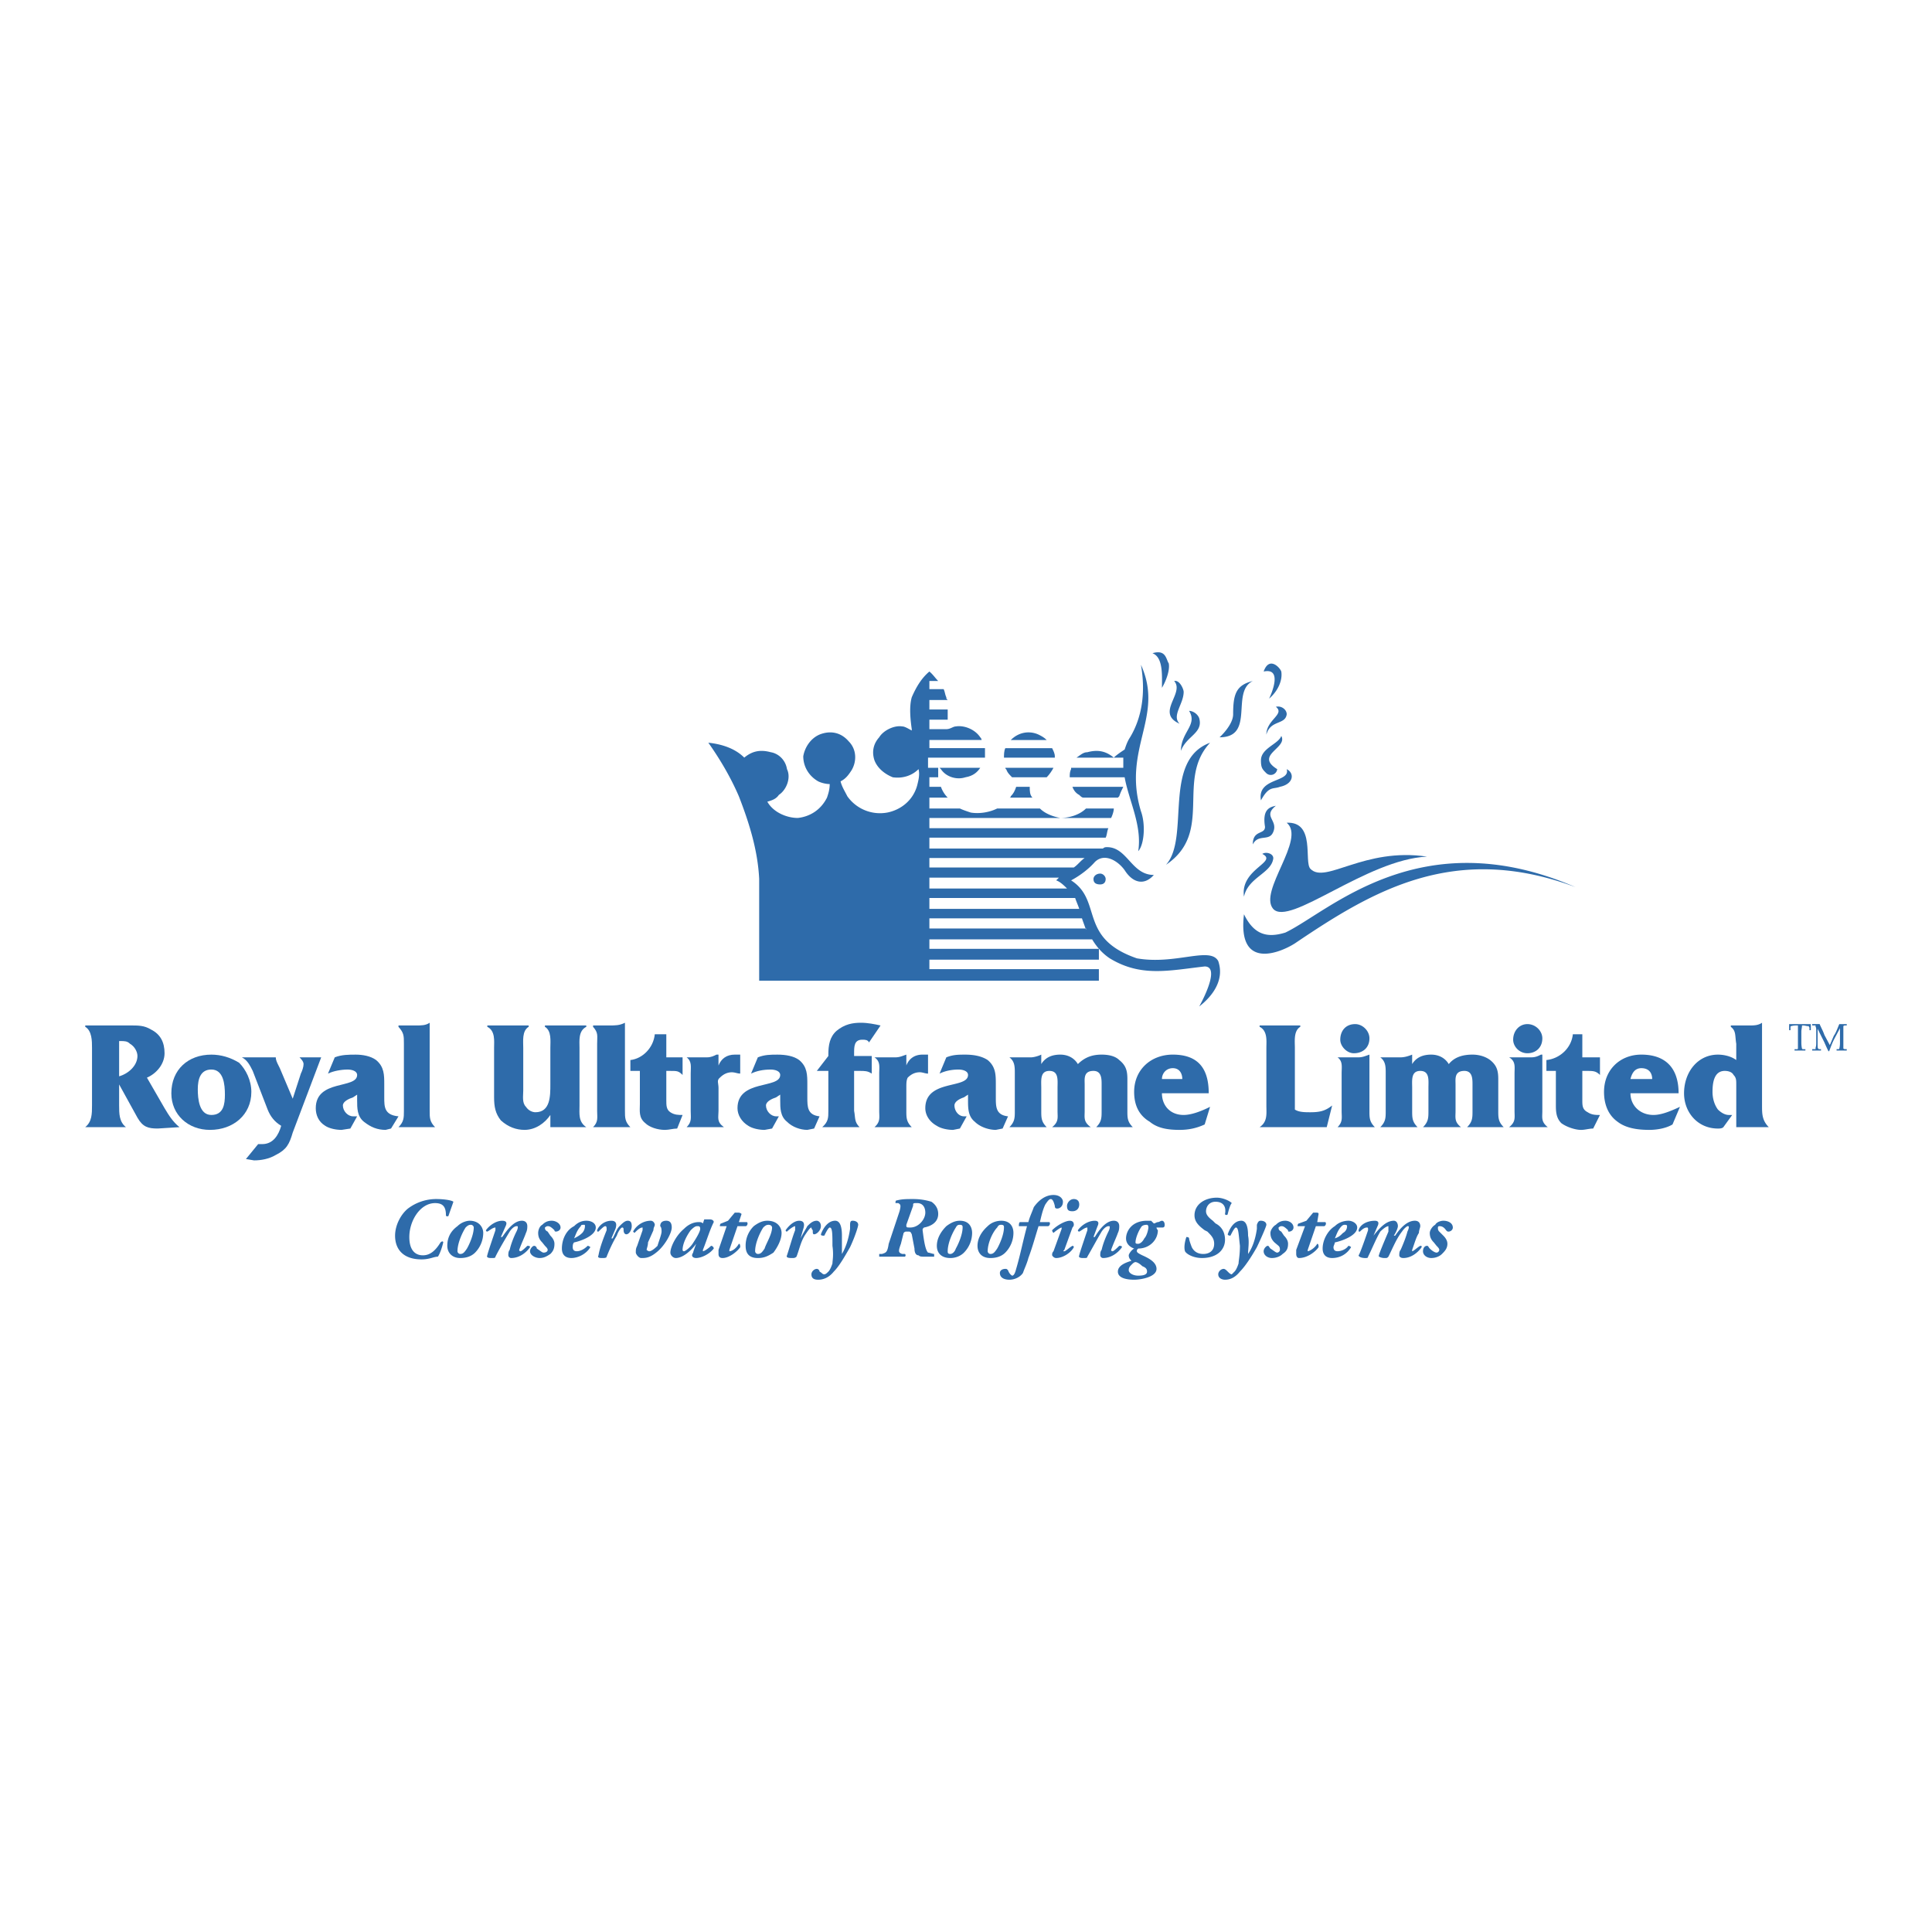 <svg xmlns="http://www.w3.org/2000/svg" width="2500" height="2500" viewBox="0 0 192.756 192.756"><g fill-rule="evenodd" clip-rule="evenodd"><path fill="#fff" d="M0 0h192.756v192.756H0V0z"/><path d="M115.928 68.622c.406-.676.812-1.759.678-2.436-.271-.406-.271-1.42-1.625-1.014 1.083.406.947 2.232.947 3.45zM112.748 73.56c-.27.406-.404.812-.541 1.218-.406.271-.811.541-1.082.812-.811-.676-1.623-.812-2.639-.541-.404 0-.676.271-1.082.541h4.668v1.015h-5.209v.135c-.135.271-.135.541-.135.812h5.479c.406 2.3 1.76 4.803 1.354 7.374.609-.677.744-2.706.27-3.991-1.893-6.292 2.369-9.403 0-14.612.474 2.705.136 5.208-1.083 7.237zM126.076 66.999c1.893-.406.811 2.165.541 2.706.945-.812 1.352-1.895 1.217-2.706-.135-.407-1.217-1.557-1.758 0zM123.031 71.26c0 1.082-1.354 2.3-1.354 2.3 3.586 0 1.082-4.532 3.314-5.614-1.688.406-1.96 1.352-1.96 3.314zM117.688 72.208c-.812-.812.406-1.962.406-3.18 0-.271-.406-1.218-.947-1.082 1.082 1.217-1.895 3.179.541 4.262zM126.346 73.29c.406-1.488 1.895-.947 2.029-2.029 0-.474-.541-.879-1.082-.744.947.743-.947 1.284-.947 2.773zM117.822 74.914c.541-1.489 2.232-1.759 1.826-3.247-.135-.406-.609-.744-1.014-.744.88 1.419-.812 2.096-.812 3.991zM125.805 75.86c0 .744.135.879.541 1.285a.647.647 0 0 0 1.082-.406c-2.299-1.421 1.082-2.097.406-3.315-.272.813-2.029 1.219-2.029 2.436zM120.73 74.102c-4.803 1.759-1.961 9.47-4.396 12.176 4.803-3.247.947-8.456 4.396-12.176zM125.805 79.852c.812-1.488 1.217-1.083 1.895-1.353 1.354-.271 1.488-1.353.676-1.759.405 1.353-2.978.811-2.571 3.112zM127.021 83.031c.541-1.218-1.082-1.556.271-2.638-.676.135-1.354.406-1.082 2.097 0 .812-1.219.271-1.219 1.759.542-1.083 1.626-.271 2.03-1.218zM127.021 85.737c.137-.541-.676-.812-1.082-.541 1.623.812-2.232 1.488-1.826 4.262.407-1.895 2.639-2.301 2.908-3.721z" fill="#2e6baa"/><path d="M121.543 95.884c-.812-1.489-4.262.406-8.117-.271-5.887-2.029-3.383-5.75-6.562-7.779 0 0 1.354-.677 2.367-1.827.947-.947 2.301-.135 2.977.812.812 1.285 1.963 1.556 2.91.474-2.232 0-2.639-2.773-4.668-2.773-.135 0-.271 0-.406.136H92.725v-1.083h17.589c.135-.27.135-.676.27-.947H92.725V81.61h18.13c.135-.27.27-.676.27-.947h-2.773c-.676.677-1.76.947-2.57.947-.676-.135-1.488-.405-2.029-.947H99.49c-.812.406-1.826.542-2.638.406-.406-.135-.812-.271-1.083-.406h-3.044V79.58h1.827a2.93 2.93 0 0 1-.677-1.082h-1.15v-.947h.879v-.947H92.59v-1.015h5.682v-.947h-5.546v-.812h5.208c0-.135-.135-.271-.135-.271-.541-.812-1.624-1.218-2.436-1.082-.271 0-.542.271-.947.271h-1.691v-.947h1.827v-1.015h-1.827v-.947h1.827c-.136-.135-.136-.135-.136-.271-.135-.271-.135-.541-.27-.812h-1.421v-.812h.879c-.271-.271-.542-.677-.879-.947-.812.677-1.353 1.624-1.759 2.57-.271.947-.135 2.232 0 3.18v.135c-.271-.135-.677-.406-.947-.406-.812-.136-1.894.406-2.3 1.082-.609.677-.744 1.488-.474 2.3.338.879 1.15 1.42 1.826 1.691.947.136 1.895-.135 2.571-.812.135.541 0 1.082-.135 1.624-.406 1.488-1.624 2.435-2.977 2.706a3.992 3.992 0 0 1-3.991-1.623c-.271-.541-.541-.947-.676-1.488.542-.271.812-.677 1.083-1.083.541-.879.541-2.097-.271-2.909-.812-.947-1.894-1.083-2.909-.677-.947.406-1.488 1.353-1.624 2.165 0 1.015.541 1.961 1.488 2.503.271.135.744.271 1.15.271 0 .541-.135.947-.271 1.353-.609 1.218-1.691 1.895-2.909 2.029-1.083 0-2.435-.541-3.044-1.623.474-.135.879-.271 1.15-.676.812-.542 1.218-1.759.812-2.571-.135-.879-.812-1.556-1.624-1.691-1.015-.271-1.827-.135-2.638.541-.947-.947-2.3-1.353-3.585-1.488 1.15 1.624 2.232 3.45 3.044 5.344 1.082 2.773 1.894 5.479 2.029 8.253v10.147h33.891v-1.15h-16.91v-.947h16.912v-1.082H92.725v-.947h16.236c.406.676.947 1.353 1.758 1.894 3.111 1.895 5.887 1.219 9.471.812 1.354 0 .271 2.502-.541 3.99 1.218-.945 2.57-2.568 1.894-4.53zm-13.867-5.209H92.725v-1.083h14.544c.135.407.27.677.407 1.083zm-1.219-2.029H92.725v-1.083h12.921l-.271.271c.406.135.813.541 1.082.812zm-13.732-3.044h15.492c-.406.271-.678.676-1.082.947h-14.41v-.947zm15.627 7.035H92.725v-1.015h15.22c.137.406.271.744.406 1.15l.001-.135zM128.24 93.043c-1.76.541-3.111.27-4.127-1.827-.676 5.616 3.586 3.856 5.074 2.909 7.711-5.209 15.896-10.147 28.006-5.615-15.492-6.697-24.556 2.436-28.953 4.533z" fill="#2e6baa"/><path d="M142.379 85.466c-6.291-.947-10.148 2.773-11.637 1.218-.676-.677.543-4.735-2.367-4.6 1.963 1.624-2.842 6.832-1.354 8.591 1.625 1.826 9.336-4.938 15.358-5.209zM109.771 87.157c-.404 0-.676.271-.676.542 0 .405.271.541.676.541.271 0 .543-.136.543-.541 0-.271-.271-.542-.543-.542zM93.875 76.74c.541.812 1.624 1.082 2.435.812.813-.135 1.217-.541 1.489-.947H93.74l.135.135zM105.105 76.604H100.3c0 .135.137.135.137.271.135.271.27.406.541.676h3.449c.272-.27.542-.676.678-.947zM105.24 75.455c0-.271-.135-.541-.271-.812h-4.668c-.135.271-.135.676-.135.947h5.074v-.135zM107.676 79.311c.135.135.27.27.406.27h3.449l.135-.135c.135-.406.271-.677.406-.947h-5.074c.137.406.406.676.678.812zM100.844 73.831h3.584c-.27-.271-.541-.406-.811-.541-.881-.406-1.963-.271-2.773.541zM101.385 78.499c-.137.406-.271.676-.541.947 0 0 0 .135-.137.135h2.301c-.271-.27-.271-.676-.271-1.082h-1.352zM12.022 103.867c.405 0 .676 0 .947.27.474.271.744.812.744 1.219 0 .945-.879 1.758-1.827 2.029v-3.518h.136zm-.136 4.328l1.827 3.314c.542.947 1.083 1.084 2.029 1.084l2.165-.137c-.677-.541-1.083-1.217-1.489-1.893l-1.758-3.045c.947-.406 1.758-1.354 1.758-2.436s-.405-1.895-1.353-2.367c-.677-.406-1.218-.406-2.097-.406H8.504v.135c.676.406.676 1.422.676 2.098v5.75c0 .812 0 1.623-.676 2.164h4.059c-.677-.541-.677-1.352-.677-2.164v-2.097z" fill="#2e6baa"/><path d="M21.086 111.24c-1.218 0-1.353-1.623-1.353-2.57 0-1.016.271-1.963 1.353-1.963 1.218 0 1.353 1.488 1.353 2.504 0 .947-.135 2.029-1.353 2.029zm-.135 1.489c2.3 0 4.126-1.488 4.126-3.789 0-1.15-.541-2.232-1.218-2.908-.879-.541-1.826-.812-2.773-.812-2.3 0-3.991 1.488-3.991 3.857 0 2.163 1.692 3.652 3.856 3.652z" fill="#2e6baa"/><path d="M30.016 107.113c.135-.27.271-.676.271-.947 0-.27-.271-.541-.406-.676h2.165l-2.841 7.508c-.338 1.15-.609 1.691-1.691 2.232-.676.406-1.488.541-2.165.541l-.812-.135 1.218-1.488h.405c1.083 0 1.624-.879 1.895-1.826-.677-.406-1.083-.947-1.353-1.623l-1.488-3.855c-.271-.543-.542-1.084-1.083-1.354h3.382c0 .27.136.541.271.811l.135.271 1.286 3.045.811-2.504zM39.013 112.594l-.541.135c-.812 0-1.488-.271-2.165-.812-.676-.541-.676-1.352-.676-2.164v-.541l-.406.27c-.406.137-1.015.406-1.015.812 0 .541.474 1.082 1.015 1.082h.406l-.677 1.219-.879.135c-.541 0-1.218-.135-1.624-.406-.676-.406-.947-1.082-.947-1.758 0-2.91 4.127-1.895 4.127-3.316 0-.404-.542-.541-.947-.541-.609 0-1.42.137-1.962.406l.676-1.623c.677-.271 1.421-.271 2.097-.271.677 0 1.489.137 2.03.541.812.678.812 1.488.812 2.436v1.285c0 .947 0 1.76 1.421 1.895l-.745 1.216z" fill="#2e6baa"/><path d="M41.516 102.311c.541 0 .947 0 1.353-.271v8.795c0 .676 0 1.082.541 1.623h-3.653c.541-.541.541-.947.541-1.623v-6.697c0-.811 0-1.082-.541-1.691v-.135h1.759v-.001zM54.91 111.24c-.542.812-1.488 1.488-2.571 1.488-.812 0-1.623-.271-2.368-.947-.541-.676-.676-1.354-.676-2.301v-4.938c0-.676.135-1.691-.676-2.098v-.135h4.126v.135c-.677.406-.541 1.422-.541 2.098v4.262c0 .541-.136 1.217.27 1.623.271.406.677.541.947.541 1.488 0 1.488-1.623 1.488-2.773v-3.652c0-.676.135-1.691-.542-2.098v-.135h4.127v.135c-.812.406-.677 1.422-.677 2.098v5.75c0 .812-.135 1.623.677 2.164H54.91v-1.217zM60.795 102.311c.609 0 1.015 0 1.556-.271v8.795c0 .676 0 1.082.541 1.623h-3.721c.541-.541.406-.947.406-1.623v-6.697c0-.811.135-1.082-.406-1.691v-.135h1.624v-.001zM63.84 106.844h-.947v-1.084c1.217-.135 2.3-1.217 2.435-2.57h1.15v2.301h1.623v1.758c-.406-.404-.541-.404-1.217-.404h-.406v2.908c0 .541 0 .947.406 1.217.406.271.812.271 1.217.271l-.541 1.354c-.406 0-.812.135-1.217.135-.745 0-1.556-.271-1.962-.676-.677-.543-.541-1.219-.541-1.895v-3.315zM71.687 106.301c.271-.676.812-1.082 1.623-1.082h.541v1.895c-.27 0-.541-.135-.812-.135-.406 0-.812.135-1.218.541-.338.27-.135.541-.135 1.014v2.301c0 .676-.203 1.082.541 1.623h-3.721c.541-.541.406-.947.406-1.623v-3.721c0-.676.135-1.217-.406-1.623h2.029c.406 0 .677-.135.947-.271h.203v1.081h.002zM81.225 112.594l-.677.135c-.676 0-1.488-.271-2.029-.812-.677-.541-.677-1.352-.677-2.164v-.541l-.406.27c-.406.137-1.014.406-1.014.812 0 .541.473 1.082 1.014 1.082h.271l-.677 1.219-.744.135c-.541 0-1.218-.135-1.624-.406-.676-.406-1.082-1.082-1.082-1.758 0-2.91 4.261-1.895 4.261-3.316 0-.404-.541-.541-.947-.541-.744 0-1.42.137-1.962.406l.677-1.623c.676-.271 1.285-.271 1.962-.271.812 0 1.624.137 2.165.541.812.678.812 1.488.812 2.436v1.285c0 .947 0 1.76 1.218 1.895l-.541 1.216zM85.216 110.834c.135.676 0 1.082.541 1.623h-3.721c.609-.541.609-.947.609-1.623v-3.99h-1.15l1.15-1.488v-.137c0-.947.135-1.758.812-2.367.812-.676 1.623-.812 2.435-.812.676 0 1.353.137 1.962.271l-1.15 1.691c-.136-.271-.406-.271-.677-.271-.812 0-.812.678-.812 1.354v.271h1.759v1.758c-.406-.27-.677-.27-1.218-.27h-.541v3.99h.001z" fill="#2e6baa"/><path d="M90.425 106.301c.271-.676.812-1.082 1.623-1.082h.542v1.895c-.271 0-.542-.135-.812-.135-.406 0-.812.135-1.217.541-.135.27-.135.541-.135 1.014v2.301c0 .676 0 1.082.541 1.623h-3.721c.609-.541.474-.947.474-1.623v-3.721c0-.676.135-1.217-.474-1.623h2.097c.406 0 .676-.135 1.083-.271v1.081h-.001zM100.031 112.594l-.678.135c-.676 0-1.555-.271-2.096-.812-.677-.541-.677-1.352-.677-2.164v-.541l-.406.27c-.406.137-.947.406-.947.812 0 .541.406 1.082.947 1.082h.271l-.677 1.219-.676.135c-.541 0-1.218-.135-1.624-.406-.744-.406-1.15-1.082-1.15-1.758 0-2.91 4.262-1.895 4.262-3.316 0-.404-.542-.541-.947-.541-.676 0-1.353.137-1.894.406l.676-1.623c.677-.271 1.218-.271 1.894-.271.813 0 1.624.137 2.233.541.811.678.811 1.488.811 2.436v1.285c0 .947 0 1.76 1.219 1.895l-.541 1.216zM103.887 106.166c.406-.676 1.082-.947 1.895-.947.676 0 1.354.271 1.758.947.678-.676 1.422-.947 2.369-.947.676 0 1.352.137 1.758.541.678.541.812 1.084.812 1.895v3.18c0 .676 0 1.082.541 1.623h-3.652c.541-.541.541-.947.541-1.623v-2.639c0-.541 0-1.352-.812-1.352-1.014 0-.879.811-.879 1.352v2.639c0 .676-.135 1.082.609 1.623h-3.857c.678-.541.541-.947.541-1.623v-2.301c0-.744.137-1.689-.811-1.689s-.812.945-.812 1.689v2.301c0 .676 0 1.082.541 1.623h-3.721c.541-.541.541-.947.541-1.623v-3.721c0-.676 0-1.217-.541-1.623h2.166c.27 0 .744-.135 1.014-.271v.946h-.001zM115.928 107.654c0-.541.406-1.082 1.082-1.082.678 0 .947.541.947 1.082h-2.029zm4.802 2.774c-.811.406-1.826.812-2.637.812-1.354 0-2.166-.947-2.166-2.164h4.668c0-2.504-1.082-3.857-3.586-3.857-2.164 0-3.855 1.488-3.855 3.721 0 1.219.406 2.301 1.557 2.977.811.678 1.895.812 2.977.812.811 0 1.623-.135 2.502-.541l.54-1.76zM129.188 110.699c.406.27 1.014.27 1.555.27.947 0 1.488-.135 2.166-.676l-.541 2.164h-6.697c.811-.541.676-1.352.676-2.164v-5.75c0-.676.135-1.691-.676-2.098v-.135h4.059v.135c-.676.406-.541 1.422-.541 2.098v6.156h-.001zM135.547 105.49c.404 0 .676-.135 1.082-.271v5.615c0 .676 0 1.082.541 1.623h-3.721c.541-.541.406-.947.406-1.623v-3.721c0-.676.135-1.217-.406-1.623h2.098zm-1.828-1.76c0-.879.541-1.555 1.488-1.555.744 0 1.422.676 1.422 1.42 0 .947-.678 1.488-1.557 1.488-.676.001-1.353-.675-1.353-1.353zM140.891 106.166c.406-.676 1.082-.947 1.895-.947.676 0 1.352.271 1.758.947.541-.676 1.354-.947 2.367-.947.541 0 1.219.137 1.76.541.676.541.811 1.084.811 1.895v3.18c0 .676 0 1.082.543 1.623h-3.654c.541-.541.541-.947.541-1.623v-2.639c0-.541 0-1.352-.811-1.352-1.016 0-.881.811-.881 1.352v2.639c0 .676-.135 1.082.543 1.623h-3.789c.541-.541.541-.947.541-1.623v-2.301c0-.744.135-1.689-.812-1.689s-.811.945-.811 1.689v2.301c0 .676 0 1.082.541 1.623h-3.721c.541-.541.541-.947.541-1.623v-3.721c0-.676 0-1.217-.541-1.623h2.029c.406 0 .812-.135 1.15-.271v.946zM152.797 105.49c.404 0 .676-.135.945-.271h.137v5.615c0 .676-.137 1.082.541 1.623h-3.855c.676-.541.541-.947.541-1.623v-3.721c0-.676.135-1.217-.541-1.623h2.232zm-1.828-1.76c0-.879.609-1.555 1.422-1.555.811 0 1.488.676 1.488 1.42 0 .947-.678 1.488-1.488 1.488-.813.001-1.422-.675-1.422-1.353zM155.23 106.844h-.945v-1.084c1.352-.135 2.502-1.217 2.637-2.57h.947v2.301h1.76v1.758c-.406-.404-.678-.404-1.354-.404h-.406v2.908c0 .541 0 .947.541 1.217.406.271.812.271 1.219.271l-.678 1.354c-.404 0-.811.135-1.217.135-.541 0-1.42-.271-1.963-.676-.541-.543-.541-1.219-.541-1.895v-3.315zM162.672 107.654c.137-.541.406-1.082 1.084-1.082.811 0 1.082.541 1.082 1.082h-2.166zm4.939 2.774c-.879.406-1.826.812-2.639.812-1.354 0-2.301-.947-2.301-2.164h4.803c0-2.504-1.285-3.857-3.719-3.857-2.098 0-3.721 1.488-3.721 3.721 0 1.219.404 2.301 1.352 2.977.881.678 2.098.812 3.18.812.678 0 1.623-.135 2.301-.541l.744-1.76zM173.227 108.195c0-.406 0-.676-.271-.947-.135-.27-.473-.404-.879-.404-1.082 0-1.219 1.217-1.219 2.096 0 .541.137 1.219.541 1.76.271.27.678.541 1.084.541h.338l-.881 1.217c-.135.137-.404.137-.541.137-2.029 0-3.381-1.625-3.381-3.518 0-2.098 1.352-3.857 3.381-3.857.541 0 1.285.137 1.828.541v-1.623c-.137-.811 0-1.285-.543-1.691v-.135h1.76c.541 0 .947 0 1.354-.271v8.254c0 .812 0 1.488.676 2.164h-3.246v-4.264h-.001zM40.704 120.576a4.663 4.663 0 0 1 2.841-.947c.812 0 1.556.135 1.691.27-.135.406-.338.947-.473 1.354 0 .135-.271.135-.271 0 0-.812-.271-1.219-1.083-1.219-1.488 0-2.571 1.76-2.571 3.383 0 1.422.677 1.826 1.353 1.826.677 0 1.218-.404 1.759-1.285.135-.135.271-.135.271 0-.136.609-.406 1.285-.542 1.422-.406 0-.812.27-1.624.27-1.759 0-2.638-.947-2.638-2.367.002-1.084.611-2.166 1.287-2.707zM46.996 122.199c.135 0 .271.135.271.27 0 .678-.406 1.625-.677 2.098-.271.406-.406.541-.676.541-.135 0-.271-.135-.271-.27 0-.881.542-1.963.812-2.369.27-.27.405-.27.541-.27zm-.136-.406c-.271 0-.812.135-1.218.541-.744.541-1.015 1.219-1.015 1.963 0 .676.474 1.217 1.286 1.217.541 0 1.083-.135 1.488-.541a2.825 2.825 0 0 0 .812-1.963c0-.541-.406-1.217-1.353-1.217zM50.445 122.334l-.474 1.082h.135c.474-.676 1.15-1.623 1.962-1.623.406 0 .542.27.542.541 0 .135 0 .406-.136.676-.135.406-.406.947-.676 1.691 0 0 0 .137.135.137s.541-.406.677-.541c.135 0 .27 0 .27.135-.27.406-.947 1.082-1.894 1.082a.29.29 0 0 1-.271-.271c0-.135 0-.404.135-.541.136-.607.406-1.285.677-1.826.135-.27.135-.406.135-.406 0-.135 0-.135-.135-.135s-.406.135-.677.541c-.406.678-1.015 1.691-1.42 2.504 0 .135-.135.135-.406.135-.135 0-.541 0-.406-.271 0-.135.676-2.096.812-2.502v-.271c-.271 0-.541.271-.812.406 0 0-.135 0-.135-.135.271-.406.947-.947 1.623-.947.475-.002.475.267.339.539zM55.925 122.469c0 .271-.271.406-.473.406 0 0-.136 0-.136-.135-.406-.406-.541-.406-.676-.406s-.271.135-.271.135c0 .137 0 .271.271.406l.271.406c.271.271.406.541.406.812 0 .473-.135.744-.406 1.014-.406.271-.676.406-1.083.406-.406 0-.947-.271-.947-.676 0-.271.271-.541.406-.541s.271.135.271.27c.406.271.541.406.677.406.271 0 .406-.135.406-.271 0-.135-.135-.27-.271-.404l-.271-.34c-.271-.27-.406-.541-.406-.947 0-.27.135-.676.406-.811.271-.271.542-.406.947-.406.406 0 .879.269.879.676zM58.225 122.199c.135 0 .135 0 .135.135 0 .271-.135.541-.271.676-.271.271-.541.406-.812.543.135-.271.271-.812.677-1.219.001-.135.135-.135.271-.135zm.271-.406c-.406 0-.812.135-1.218.541-.812.406-1.218 1.354-1.218 2.232 0 .541.271.947.947.947.676 0 1.488-.406 1.894-1.082 0 0-.135-.135-.271-.135-.406.404-.812.541-1.083.541s-.406-.137-.406-.406c0-.135 0-.338.135-.475.677-.135 2.165-.676 2.165-1.488.002-.406-.404-.675-.945-.675zM63.028 122.334c0 .406-.271.812-.541.812-.135 0-.271-.137-.271-.406 0-.135 0-.271-.136-.271-.135 0-.406.406-.541.812-.406.676-.744 1.42-1.015 2.098 0 .135-.271.135-.406.135-.27 0-.541 0-.406-.271.136-.811.542-1.826.812-2.502 0-.271 0-.406-.135-.406s-.406.271-.677.541c-.135 0-.135 0-.135-.135.135-.406.677-.947 1.421-.947.541 0 .541.406.406.812l-.406.947h.135c.271-.543.406-.947.676-1.219s.542-.541.812-.541.407.135.407.541zM65.328 122.199c0 .135-.135.27-.135.541l-.542 1.217c0 .34-.135.609-.135.744 0 0 .135.137.271.137s.406-.137.812-.541c.136-.475.406-1.15.406-1.422 0-.135 0-.406-.135-.541 0-.406.271-.541.609-.541.406 0 .541.27.541.676 0 .541-.676 1.828-1.556 2.504-.677.541-1.083.541-1.488.541-.271 0-.541-.406-.541-.541 0-.271 0-.406.135-.676l.541-1.557v-.271c-.27 0-.541.271-.812.541l-.135-.135c.271-.541.947-1.082 1.759-1.082.27 0 .405.269.405.406zM69.86 122.605c0 .27-.406.947-.676 1.352-.271.475-.812.881-.947.881 0 0-.136 0-.136-.137 0-.607.406-1.42.812-1.961.406-.406.542-.406.677-.406s.27 0 .27.271zm-.135-.677c-.406 0-.947.135-1.488.678-.812.676-1.353 1.826-1.353 2.367 0 .27.271.541.541.541.676 0 1.488-.676 2.03-1.42l-.271.744c0 .135-.136.27-.136.404 0 .137.136.271.406.271.541 0 1.353-.406 1.759-.947 0-.135-.136-.27-.271-.27-.271.27-.676.541-.812.541v-.137c.406-1.014.676-1.961 1.083-2.773 0-.135-.136-.27-.406-.27h-.542l-.135.404c-.134-.133-.27-.133-.405-.133zM73.581 122.334l-.812 2.367v.137c.271 0 .676-.271.947-.744.135 0 .135.203.135.338-.27.406-1.082 1.082-1.759 1.082-.271 0-.405-.135-.405-.406v-.406l.812-2.367h-.677s0-.271.136-.271l.676-.27.676-.812h.271c.135 0 .27 0 .406.137l-.271.811h.812c.135.135 0 .406-.135.406h-.812v-.002zM76.692 122.199c.203 0 .338.135.338.27 0 .678-.608 1.625-.744 2.098-.271.406-.406.541-.676.541-.135 0-.271-.135-.271-.27 0-.881.542-1.963.812-2.369.271-.27.406-.27.541-.27zm-.135-.406c-.406 0-.812.135-1.353.541a2.709 2.709 0 0 0-.812 1.963c0 .676.271 1.217 1.218 1.217.541 0 .947-.135 1.556-.541.406-.541.812-1.285.812-1.963 0-.541-.406-1.217-1.421-1.217zM81.901 122.334c0 .406-.406.812-.676.812-.136 0-.136-.137-.136-.406-.135-.135-.135-.271-.135-.271-.135 0-.406.406-.677.812-.406.676-.541 1.42-.812 2.098-.136.135-.271.135-.406.135-.271 0-.676 0-.541-.271.271-.811.541-1.826.812-2.502v-.406c-.135 0-.541.271-.812.541 0 0-.135 0-.135-.135.271-.406.812-.947 1.353-.947s.541.406.406.812l-.271.947c.271-.543.542-.947.676-1.219.271-.271.541-.541.947-.541.137 0 .407.135.407.541zM83.999 123.281v1.826c.406-.676.676-1.555.812-2.502v-.406c0-.406.135-.406.27-.406.271 0 .542.135.542.406 0 .135-.271 1.082-.812 2.232-.542.947-1.083 1.895-1.624 2.436-.542.676-1.15.811-1.556.811s-.676-.135-.676-.541c0-.27.271-.541.541-.541.135 0 .271.135.271.271.271.135.271.27.474.27.135 0 .271-.135.406-.27.135-.137.271-.406.406-.812 0-.27.136-.812 0-1.758 0-1.15 0-1.828-.271-1.828-.135 0-.406.541-.541.812-.203 0-.338 0-.338-.135.135-.406.609-1.354 1.42-1.354.405.001.676.407.676 1.489zM92.319 120.98c0 .678-.676 1.488-1.488 1.488-.406 0-.406 0-.406-.27l.676-1.895c0-.271 0-.271.406-.271.541.001.812.407.812.948zm-3.653 3.114c-.135.879-.271.879-.676 1.014h-.271v.271H90.29s.136-.137 0-.271h-.271c-.406-.135-.406-.27-.135-1.014l.271-1.084c.135-.135.135-.135.406-.135s.271 0 .406.271l.271 1.42c0 .406.135.676.406.676.135.137.271.137.676.137h.88v-.271c-.136 0-.474-.135-.609-.135-.271-.271-.406-1.15-.542-2.232 0-.135 0-.135.136-.271.744-.135 1.42-.541 1.42-1.352 0-.541-.271-.947-.676-1.219a6.148 6.148 0 0 0-1.827-.27c-.676 0-1.083 0-1.624.135-.135 0-.135.135-.135.27h.271c.271.137.271.271.135.812l-1.083 3.248zM95.769 122.199c.271 0 .271.135.271.27 0 .678-.406 1.625-.676 2.098-.135.406-.406.541-.542.541-.27 0-.27-.135-.27-.27 0-.881.541-1.963.812-2.369.135-.27.27-.27.405-.27zm0-.406c-.406 0-.812.135-1.353.541-.541.541-.947 1.219-.947 1.963 0 .676.406 1.217 1.353 1.217.406 0 .947-.135 1.354-.541a2.825 2.825 0 0 0 .812-1.963c-.001-.541-.272-1.217-1.219-1.217zM99.896 122.199c.27 0 .27.135.27.27 0 .678-.406 1.625-.676 2.098-.271.406-.406.541-.678.541a.29.29 0 0 1-.27-.27c0-.881.541-1.963.947-2.369.136-.27.271-.27.407-.27zm0-.406c-.406 0-.947.135-1.354.541-.609.541-1.016 1.219-1.016 1.963 0 .676.406 1.217 1.285 1.217.541 0 1.084-.135 1.488-.541a2.816 2.816 0 0 0 .812-1.963c.002-.541-.267-1.217-1.215-1.217z" fill="#2e6baa"/><path d="M103.617 122.334c-.34 1.082-.609 2.098-1.016 3.18-.135.541-.406 1.082-.541 1.488-.271.406-.812.676-1.354.676-.406 0-.947-.135-.947-.676 0-.271.271-.406.541-.406.137 0 .137 0 .271.135.135.406.406.541.406.541.135 0 .27-.135.406-.676.404-1.354.676-2.773 1.082-4.262h-.812c0-.135 0-.406.135-.406h.812c.135-.541.406-1.082.541-1.488.475-.676 1.15-1.217 1.963-1.217.676 0 .945.406.945.676 0 .541-.404.678-.541.678-.135 0-.27 0-.27-.271-.135-.541-.271-.676-.406-.676s-.271.135-.541.541c-.271.541-.406 1.217-.541 1.758h.947c.135.135 0 .406-.137.406h-.943v-.001zM106.188 124.701c-.137.137-.137.137 0 .137.135 0 .541-.406.811-.541.137 0 .137.135.137.135-.271.541-1.084 1.082-1.76 1.082-.27 0-.406-.271-.406-.271 0-.135 0-.27.137-.404l.811-2.232v-.137c-.135 0-.676.406-.811.541 0 0-.137-.135-.137-.27.541-.541 1.354-.947 1.76-.947.27 0 .406.135.406.406 0 0 0 .135-.137.27l-.811 2.231zm.947-5.072c.27 0 .541.135.541.541s-.271.676-.678.676-.541-.135-.541-.541c0-.272.272-.676.678-.676zM109.502 122.334l-.406 1.082h.135c.406-.676 1.084-1.623 1.895-1.623.406 0 .541.27.541.541 0 .135 0 .406-.135.676-.135.406-.406.947-.676 1.691 0 0 0 .137.135.137s.541-.406.676-.541c.135 0 .271 0 .271.135-.271.406-.947 1.082-1.895 1.082a.291.291 0 0 1-.271-.271c0-.135 0-.404.137-.541.135-.607.406-1.285.676-1.826.135-.27.135-.406.135-.406 0-.135 0-.135-.135-.135s-.406.135-.676.541c-.406.678-.947 1.691-1.422 2.504 0 .135-.135.135-.404.135-.137 0-.543 0-.406-.271 0-.135.676-2.096.811-2.502v-.271c-.27 0-.541.271-.811.406 0 0-.137 0-.137-.135.271-.406.947-.947 1.691-.947.406-.002.406.267.271.539zM114.439 122.199s.137 0 .137.27c0 .137-.137.812-.406 1.084-.203.404-.475.541-.609.541s-.271 0-.271-.137c0-.404.271-1.082.541-1.488.136-.27.474-.27.608-.27zm-1.285 5.479c.676 0 2.232-.27 2.232-1.082 0-.676-.811-1.082-1.42-1.354-.271-.135-.541-.27-.541-.404 0-.137 0-.137.135-.271 1.15 0 1.961-.879 1.961-1.826 0 0-.135-.135-.135-.271h.542c.137 0 .271 0 .271-.27 0-.271-.135-.406-.271-.406-.135 0-.27.135-.406.135-.135 0-.27.135-.404.135 0 0-.137-.135-.271-.27h-.406c-1.555 0-2.096 1.082-2.096 1.76 0 .541.404.879.811 1.014-.27.135-.541.541-.541.676 0 .271.135.406.271.543-.406.135-1.354.404-1.354 1.082-.001.674.947.809 1.622.809zm.135-1.758c.137 0 .406.135.678.406.338.135.473.27.473.541 0 .27-.27.404-.879.404-.541 0-.947-.27-.947-.541 0-.27.135-.404.271-.541.135-.134.269-.269.404-.269zM118.229 124.838c-.135-.406 0-1.016.135-1.422 0 0 .271 0 .271.137 0 .135.135.541.27.879.271.541.744.676 1.15.676.541 0 1.082-.27 1.082-1.014 0-.541-.27-.812-.676-1.219l-.271-.135c-.541-.406-1.014-.812-1.014-1.488 0-1.082 1.014-1.76 2.232-1.76.541 0 1.217.271 1.488.541-.137.137-.271.543-.406 1.084 0 .135-.271.135-.271 0 .137-.678-.135-1.219-.947-1.219-.676 0-.947.541-.947.947 0 .271.137.541.678.947l.27.27c.543.271.947.812.947 1.625 0 1.014-.811 1.826-2.299 1.826-.882.001-1.558-.406-1.692-.675zM124.52 123.281c.135.676 0 1.285 0 1.826.473-.676.744-1.555.879-2.502v-.406c.135-.406.271-.406.406-.406.271 0 .541.135.541.406 0 .135-.406 1.082-.947 2.232-.541.947-1.15 1.895-1.691 2.436-.541.676-1.082.811-1.488.811-.27 0-.676-.135-.676-.541 0-.27.271-.541.541-.541.135 0 .271.135.406.271.135.135.27.27.406.27l.27-.27c.137-.137.271-.406.406-.812 0-.27.135-.812.135-1.758-.135-1.15-.135-1.828-.404-1.828-.137 0-.406.541-.543.812 0 0-.27 0-.27-.135.135-.406.541-1.354 1.354-1.354.403.001.675.407.675 1.489zM129.053 122.469c0 .271-.271.406-.406.406-.137 0-.137 0-.137-.135-.404-.406-.541-.406-.676-.406s-.271.135-.271.135c0 .137 0 .271.271.406l.271.406c.27.271.404.541.404.812 0 .473-.135.744-.541 1.014-.27.271-.676.406-1.082.406s-.811-.271-.811-.676c0-.271.27-.541.404-.541.137 0 .137.135.271.27.406.271.541.406.676.406s.271-.135.271-.271c0-.135 0-.27-.137-.404l-.404-.34c-.271-.27-.406-.541-.406-.947 0-.27.27-.676.541-.811.27-.271.541-.406.947-.406s.815.269.815.676zM131.285 122.334l-.812 2.367v.137c.135 0 .676-.271.947-.744.135 0 .135.203.135.338-.27.406-1.082 1.082-1.961 1.082-.137 0-.271-.135-.271-.406v-.406l.879-2.367h-.744s0-.271.137-.271l.744-.27.676-.812h.271c.135 0 .27 0 .27.137l-.135.811h.811c.137.135 0 .406-.135.406h-.812v-.002zM134.125 122.199c.135 0 .271 0 .271.135a.746.746 0 0 1-.406.676c-.271.271-.406.406-.812.543.137-.271.271-.812.678-1.219.134-.135.269-.135.269-.135zm.406-.406c-.406 0-.947.135-1.354.541-.676.406-1.217 1.354-1.217 2.232 0 .541.27.947.947.947.811 0 1.488-.406 1.893-1.082 0 0-.135-.135-.27-.135-.271.404-.812.541-1.082.541-.271 0-.406-.137-.406-.406 0-.135.135-.338.135-.475.678-.135 2.232-.676 2.232-1.488.001-.406-.471-.675-.878-.675zM137.439 122.334l-.404.947c.541-.676 1.217-1.488 2.029-1.488.27 0 .404.27.404.541 0 .135-.135.541-.404.947h.135c.541-.812 1.217-1.488 1.961-1.488.406 0 .541.27.541.541 0 .135-.135.406-.135.676-.27.406-.406.947-.676 1.691v.137c.135 0 .541-.406.811-.541.137 0 .137 0 .137.135-.271.406-.947 1.082-1.828 1.082-.27 0-.404-.135-.404-.271 0-.135 0-.404.135-.541.27-.607.541-1.285.676-1.826.137-.27.137-.406.137-.406 0-.135 0-.135-.137-.135 0 0-.27.135-.541.541-.541.678-.947 1.691-1.354 2.504-.135.135-.135.135-.404.135-.271 0-.678-.135-.541-.271 0-.135.541-1.42.945-2.367v-.406-.135c-.135 0-.404.135-.811.541-.406.678-.812 1.691-1.219 2.504 0 .135-.135.135-.27.135-.406 0-.676-.135-.676-.271.135-.135.811-2.096.945-2.502 0-.271 0-.271-.135-.271-.27 0-.541.271-.676.406-.135 0-.135 0-.135-.135.135-.541.811-.947 1.623-.947.408-.003.408.266.271.538zM144.949 122.469c0 .271-.271.406-.406.406s-.135 0-.27-.135c-.271-.406-.543-.406-.678-.406s-.135.135-.135.135c0 .137 0 .271.135.406l.406.406c.271.271.406.541.406.812 0 .473-.271.744-.541 1.014-.271.271-.678.406-1.082.406-.406 0-.812-.271-.812-.676 0-.271.135-.541.406-.541.135 0 .135.135.27.27.271.271.541.406.678.406.135 0 .27-.135.27-.271 0-.135-.135-.27-.27-.404l-.271-.34c-.27-.27-.406-.541-.406-.947 0-.27.271-.676.541-.811.137-.271.541-.406.812-.406.541 0 .947.269.947.676zM179.787 102.311c0 .203-.066.406-.066.609v1.082c0 .406.066.609.066.609 0 .066.068.066.203.066h.135v.137h-1.082v-.137h.272c.066 0 .066-.066.066-.135V102.919v-.609h-.203c-.27 0-.473.068-.473.068-.068 0-.068.066-.068.135v.27h-.135v-.201-.406H180.666v.607h-.135v-.27c-.066-.068-.066-.135-.066-.135h-.068c-.135 0-.338-.068-.475-.068h-.135v.001zM183.576 102.582l-.609 1.148c-.203.406-.338.812-.473 1.15h-.068a15.012 15.012 0 0 1-.406-.879l-.676-1.354v1.422c0 .338 0 .541.066.541 0 .066.068.066.203.066h.068v.137h-.879v-.137h.338v-.135c.066-.203.066-.338.066-.541v-1.082c0-.271 0-.406-.066-.475v-.135h-.338v-.135h.744c.135.338.338.676.473 1.082l.541 1.014.406-.945c.203-.271.338-.678.541-1.15h.744v.135h-.135c-.068 0-.137 0-.203.068v2.233c.066.066.135.066.27.066h.068v.137h-1.014v-.137h.135c.066 0 .135 0 .135-.066 0 0 .068-.203.068-.541v-1.487h.001z" fill="#2e6baa"/></g></svg>